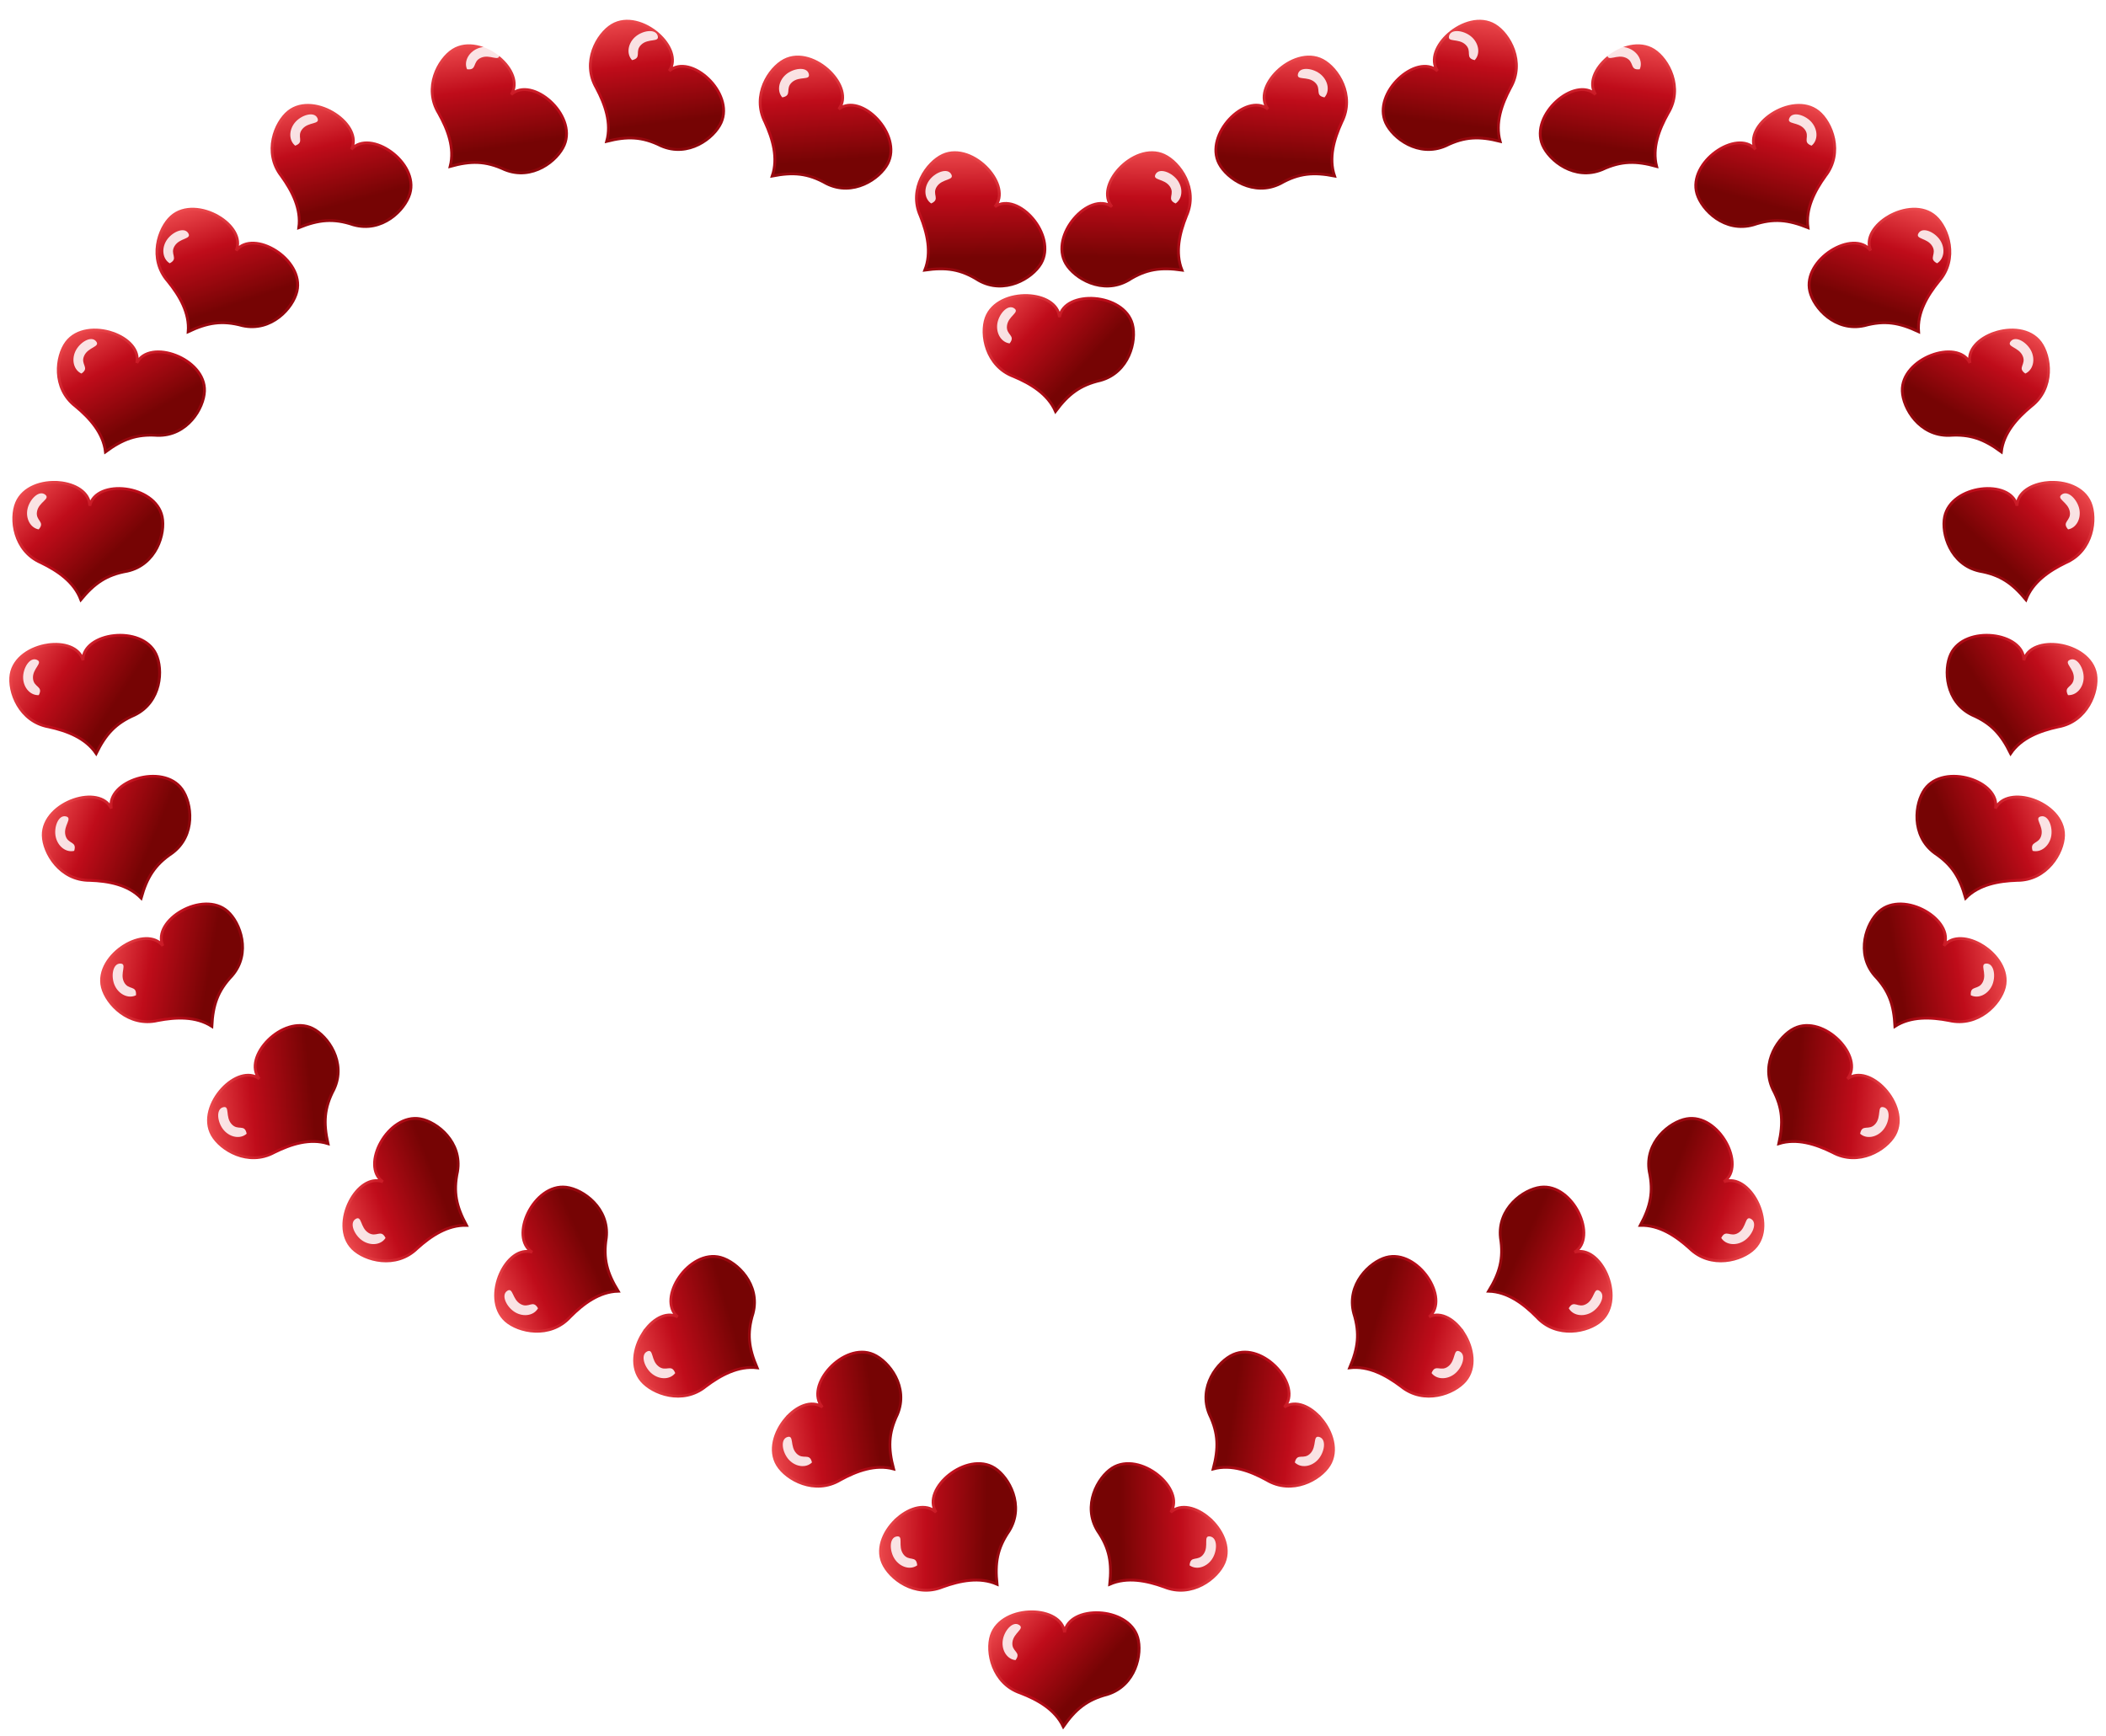 <?xml version="1.0" encoding="UTF-8" standalone="no"?>
<!-- Created with Inkscape (http://www.inkscape.org/) -->

<svg
   xmlns:dc="http://purl.org/dc/elements/1.1/"
   xmlns:cc="http://creativecommons.org/ns#"
   xmlns:rdf="http://www.w3.org/1999/02/22-rdf-syntax-ns#"
   xmlns:svg="http://www.w3.org/2000/svg"
   xmlns="http://www.w3.org/2000/svg"
   xmlns:xlink="http://www.w3.org/1999/xlink"
   xmlns:sodipodi="http://sodipodi.sourceforge.net/DTD/sodipodi-0.dtd"
   xmlns:inkscape="http://www.inkscape.org/namespaces/inkscape"
   width="583.382"
   height="480.827"
   id="svg2"
   sodipodi:version="0.32"
   inkscape:version="0.92.4 (5da689c313, 2019-01-14)"
   sodipodi:docname="frame_hearts.svg"
   inkscape:output_extension="org.inkscape.output.svg.inkscape"
   version="1.0"
   inkscape:export-filename="/Users/ceejay/Documents/Websites/Pixabella/Valentines Clipart/heart_border.svg.png"
   inkscape:export-xdpi="90"
   inkscape:export-ydpi="90">
  <defs
     id="defs4">
    <linearGradient
       id="linearGradient6888">
      <stop
         id="stop6890"
         offset="0"
         style="stop-color: rgb(147, 5, 5); stop-opacity: 1;" />
      <stop
         style="stop-color: rgb(191, 12, 26); stop-opacity: 1;"
         offset="0.332"
         id="stop6892" />
      <stop
         id="stop6894"
         offset="1"
         style="stop-color: rgb(253, 96, 96); stop-opacity: 1;" />
    </linearGradient>
    <linearGradient
       id="linearGradient6860">
      <stop
         style="stop-color: rgb(118, 4, 4); stop-opacity: 1;"
         offset="0"
         id="stop6862" />
      <stop
         id="stop6864"
         offset="0.479"
         style="stop-color: rgb(191, 12, 26); stop-opacity: 1;" />
      <stop
         style="stop-color: rgb(253, 96, 96); stop-opacity: 1;"
         offset="1"
         id="stop6866" />
    </linearGradient>
    <linearGradient
       id="linearGradient6852">
      <stop
         id="stop6854"
         offset="0"
         style="stop-color: rgb(161, 137, 48); stop-opacity: 1;" />
      <stop
         style="stop-color: rgb(177, 152, 61); stop-opacity: 1;"
         offset="0.404"
         id="stop6856" />
      <stop
         id="stop6858"
         offset="1"
         style="stop-color: rgb(255, 251, 192); stop-opacity: 1;" />
    </linearGradient>
    <linearGradient
       id="linearGradient6834">
      <stop
         style="stop-color: rgb(161, 137, 48); stop-opacity: 1;"
         offset="0"
         id="stop6836" />
      <stop
         id="stop6842"
         offset="0.533"
         style="stop-color: rgb(177, 152, 61); stop-opacity: 1;" />
      <stop
         style="stop-color: rgb(255, 251, 192); stop-opacity: 1;"
         offset="1"
         id="stop6838" />
    </linearGradient>
    <linearGradient
       id="linearGradient4469">
      <stop
         id="stop4471"
         offset="0"
         style="stop-color: rgb(247, 206, 42); stop-opacity: 1;" />
      <stop
         style="stop-color: rgb(255, 236, 159); stop-opacity: 1;"
         offset="1"
         id="stop4473" />
    </linearGradient>
    <linearGradient
       id="linearGradient4432">
      <stop
         style="stop-color: rgb(247, 206, 42); stop-opacity: 1;"
         offset="0"
         id="stop4434" />
      <stop
         id="stop4467"
         offset="0.5"
         style="stop-color: rgb(255, 236, 159); stop-opacity: 1;" />
      <stop
         style="stop-color: rgb(255, 225, 103); stop-opacity: 1;"
         offset="1"
         id="stop4436" />
    </linearGradient>
    <inkscape:perspective
       sodipodi:type="inkscape:persp3d"
       inkscape:vp_x="0 : 526.18109 : 1"
       inkscape:vp_y="0 : 1000 : 0"
       inkscape:vp_z="744.09448 : 526.18109 : 1"
       inkscape:persp3d-origin="372.04724 : 350.78739 : 1"
       id="perspective10" />
    <filter
       inkscape:collect="always"
       id="filter6901"
       x="-0.681"
       width="2.362"
       y="-0.323"
       height="1.646">
      <feGaussianBlur
         inkscape:collect="always"
         stdDeviation="3.222"
         id="feGaussianBlur6903" />
    </filter>
    <linearGradient
       inkscape:collect="always"
       xlink:href="#linearGradient6860"
       id="linearGradient3589"
       gradientUnits="userSpaceOnUse"
       gradientTransform="matrix(0.591,0,0,0.591,-188.171,-59.388)"
       x1="-229.303"
       y1="-37.294"
       x2="-335.09"
       y2="-124.528" />
    <linearGradient
       inkscape:collect="always"
       xlink:href="#linearGradient6860"
       id="linearGradient3591"
       gradientUnits="userSpaceOnUse"
       gradientTransform="matrix(0.591,0,0,0.591,-188.171,-59.388)"
       x1="-166.537"
       y1="-18.145"
       x2="-316.155"
       y2="-154.315" />
    <linearGradient
       inkscape:collect="always"
       xlink:href="#linearGradient6860"
       id="linearGradient3593"
       gradientUnits="userSpaceOnUse"
       gradientTransform="matrix(0.591,0,0,0.591,-188.171,-59.388)"
       x1="-229.303"
       y1="-37.294"
       x2="-335.09"
       y2="-124.528" />
    <linearGradient
       inkscape:collect="always"
       xlink:href="#linearGradient6860"
       id="linearGradient3595"
       gradientUnits="userSpaceOnUse"
       gradientTransform="matrix(0.591,0,0,0.591,-188.171,-59.388)"
       x1="-166.537"
       y1="-18.145"
       x2="-316.155"
       y2="-154.315" />
    <linearGradient
       inkscape:collect="always"
       xlink:href="#linearGradient6860"
       id="linearGradient3597"
       gradientUnits="userSpaceOnUse"
       gradientTransform="matrix(0.561,0.197,-0.177,0.561,-207.238,-12.183)"
       x1="-229.303"
       y1="-37.294"
       x2="-335.09"
       y2="-124.528" />
    <linearGradient
       inkscape:collect="always"
       xlink:href="#linearGradient6860"
       id="linearGradient3599"
       gradientUnits="userSpaceOnUse"
       gradientTransform="matrix(0.561,0.197,-0.177,0.561,-207.238,-12.183)"
       x1="-166.537"
       y1="-18.145"
       x2="-316.155"
       y2="-154.315" />
    <linearGradient
       inkscape:collect="always"
       xlink:href="#linearGradient6860"
       id="linearGradient3601"
       gradientUnits="userSpaceOnUse"
       gradientTransform="matrix(0.591,0.016,-0.014,0.591,-189.273,-56.681)"
       x1="-229.303"
       y1="-37.294"
       x2="-335.09"
       y2="-124.528" />
    <linearGradient
       inkscape:collect="always"
       xlink:href="#linearGradient6860"
       id="linearGradient3603"
       gradientUnits="userSpaceOnUse"
       gradientTransform="matrix(0.591,0.016,-0.014,0.591,-189.273,-56.681)"
       x1="-166.537"
       y1="-18.145"
       x2="-316.155"
       y2="-154.315" />
    <linearGradient
       inkscape:collect="always"
       xlink:href="#linearGradient6860"
       id="linearGradient3605"
       gradientUnits="userSpaceOnUse"
       gradientTransform="matrix(0.591,0.002,-0.002,0.591,-196.941,-50.971)"
       x1="-229.303"
       y1="-37.294"
       x2="-335.09"
       y2="-124.528" />
    <linearGradient
       inkscape:collect="always"
       xlink:href="#linearGradient6860"
       id="linearGradient3607"
       gradientUnits="userSpaceOnUse"
       gradientTransform="matrix(0.591,0.002,-0.002,0.591,-196.941,-50.971)"
       x1="-166.537"
       y1="-18.145"
       x2="-316.155"
       y2="-154.315" />
    <linearGradient
       inkscape:collect="always"
       xlink:href="#linearGradient6860"
       id="linearGradient3609"
       gradientUnits="userSpaceOnUse"
       gradientTransform="matrix(0.552,-0.221,0.199,0.552,-182.577,-118.045)"
       x1="-229.303"
       y1="-37.294"
       x2="-335.09"
       y2="-124.528" />
    <linearGradient
       inkscape:collect="always"
       xlink:href="#linearGradient6860"
       id="linearGradient3611"
       gradientUnits="userSpaceOnUse"
       gradientTransform="matrix(0.552,-0.221,0.199,0.552,-182.577,-118.045)"
       x1="-166.537"
       y1="-18.145"
       x2="-316.155"
       y2="-154.315" />
    <linearGradient
       inkscape:collect="always"
       xlink:href="#linearGradient6860"
       id="linearGradient3613"
       gradientUnits="userSpaceOnUse"
       gradientTransform="matrix(0.591,0,0,0.591,-188.171,-59.388)"
       x1="-229.303"
       y1="-37.294"
       x2="-335.09"
       y2="-124.528" />
    <linearGradient
       inkscape:collect="always"
       xlink:href="#linearGradient6860"
       id="linearGradient3615"
       gradientUnits="userSpaceOnUse"
       gradientTransform="matrix(0.591,0,0,0.591,-188.171,-59.388)"
       x1="-166.537"
       y1="-18.145"
       x2="-316.155"
       y2="-154.315" />
    <linearGradient
       inkscape:collect="always"
       xlink:href="#linearGradient6860"
       id="linearGradient3617"
       gradientUnits="userSpaceOnUse"
       gradientTransform="matrix(0.589,0.043,-0.039,0.589,-188.977,-57.037)"
       x1="-229.303"
       y1="-37.294"
       x2="-335.09"
       y2="-124.528" />
    <linearGradient
       inkscape:collect="always"
       xlink:href="#linearGradient6860"
       id="linearGradient3619"
       gradientUnits="userSpaceOnUse"
       gradientTransform="matrix(0.589,0.043,-0.039,0.589,-188.977,-57.037)"
       x1="-166.537"
       y1="-18.145"
       x2="-316.155"
       y2="-154.315" />
    <linearGradient
       inkscape:collect="always"
       xlink:href="#linearGradient6860"
       id="linearGradient3621"
       gradientUnits="userSpaceOnUse"
       gradientTransform="matrix(0.591,0,0,0.591,-188.171,-59.388)"
       x1="-229.303"
       y1="-37.294"
       x2="-335.09"
       y2="-124.528" />
    <linearGradient
       inkscape:collect="always"
       xlink:href="#linearGradient6860"
       id="linearGradient3623"
       gradientUnits="userSpaceOnUse"
       gradientTransform="matrix(0.591,0,0,0.591,-188.171,-59.388)"
       x1="-166.537"
       y1="-18.145"
       x2="-316.155"
       y2="-154.315" />
    <linearGradient
       inkscape:collect="always"
       xlink:href="#linearGradient6860"
       id="linearGradient3625"
       gradientUnits="userSpaceOnUse"
       gradientTransform="matrix(0.591,0,0,0.591,-188.171,-59.388)"
       x1="-229.303"
       y1="-37.294"
       x2="-335.09"
       y2="-124.528" />
    <linearGradient
       inkscape:collect="always"
       xlink:href="#linearGradient6860"
       id="linearGradient3627"
       gradientUnits="userSpaceOnUse"
       gradientTransform="matrix(0.591,0,0,0.591,-188.171,-59.388)"
       x1="-166.537"
       y1="-18.145"
       x2="-316.155"
       y2="-154.315" />
    <linearGradient
       inkscape:collect="always"
       xlink:href="#linearGradient6860"
       id="linearGradient3629"
       gradientUnits="userSpaceOnUse"
       gradientTransform="matrix(0.591,0,0,0.591,-188.171,-59.388)"
       x1="-229.303"
       y1="-37.294"
       x2="-335.09"
       y2="-124.528" />
    <linearGradient
       inkscape:collect="always"
       xlink:href="#linearGradient6860"
       id="linearGradient3631"
       gradientUnits="userSpaceOnUse"
       gradientTransform="matrix(0.591,0,0,0.591,-188.171,-59.388)"
       x1="-166.537"
       y1="-18.145"
       x2="-316.155"
       y2="-154.315" />
    <linearGradient
       inkscape:collect="always"
       xlink:href="#linearGradient6860"
       id="linearGradient3633"
       gradientUnits="userSpaceOnUse"
       gradientTransform="matrix(0.591,0,0,0.591,-188.171,-59.388)"
       x1="-229.303"
       y1="-37.294"
       x2="-335.09"
       y2="-124.528" />
    <linearGradient
       inkscape:collect="always"
       xlink:href="#linearGradient6860"
       id="linearGradient3635"
       gradientUnits="userSpaceOnUse"
       gradientTransform="matrix(0.591,0,0,0.591,-188.171,-59.388)"
       x1="-166.537"
       y1="-18.145"
       x2="-316.155"
       y2="-154.315" />
    <linearGradient
       inkscape:collect="always"
       xlink:href="#linearGradient6860"
       id="linearGradient3637"
       gradientUnits="userSpaceOnUse"
       gradientTransform="matrix(0.591,0,0,0.591,-188.171,-59.388)"
       x1="-229.303"
       y1="-37.294"
       x2="-335.09"
       y2="-124.528" />
    <linearGradient
       inkscape:collect="always"
       xlink:href="#linearGradient6860"
       id="linearGradient3639"
       gradientUnits="userSpaceOnUse"
       gradientTransform="matrix(0.591,0,0,0.591,-188.171,-59.388)"
       x1="-166.537"
       y1="-18.145"
       x2="-316.155"
       y2="-154.315" />
    <linearGradient
       inkscape:collect="always"
       xlink:href="#linearGradient6860"
       id="linearGradient3641"
       gradientUnits="userSpaceOnUse"
       gradientTransform="matrix(0.591,0,0,0.591,-188.171,-59.388)"
       x1="-229.303"
       y1="-37.294"
       x2="-335.09"
       y2="-124.528" />
    <linearGradient
       inkscape:collect="always"
       xlink:href="#linearGradient6860"
       id="linearGradient3643"
       gradientUnits="userSpaceOnUse"
       gradientTransform="matrix(0.591,0,0,0.591,-188.171,-59.388)"
       x1="-166.537"
       y1="-18.145"
       x2="-316.155"
       y2="-154.315" />
    <linearGradient
       inkscape:collect="always"
       xlink:href="#linearGradient6860"
       id="linearGradient3645"
       gradientUnits="userSpaceOnUse"
       gradientTransform="matrix(0.591,0,0,0.591,-188.171,-59.388)"
       x1="-229.303"
       y1="-37.294"
       x2="-335.09"
       y2="-124.528" />
    <linearGradient
       inkscape:collect="always"
       xlink:href="#linearGradient6860"
       id="linearGradient3647"
       gradientUnits="userSpaceOnUse"
       gradientTransform="matrix(0.591,0,0,0.591,-188.171,-59.388)"
       x1="-166.537"
       y1="-18.145"
       x2="-316.155"
       y2="-154.315" />
    <linearGradient
       inkscape:collect="always"
       xlink:href="#linearGradient6860"
       id="linearGradient3649"
       gradientUnits="userSpaceOnUse"
       gradientTransform="matrix(0.591,0,0,0.591,-188.171,-59.388)"
       x1="-229.303"
       y1="-37.294"
       x2="-335.09"
       y2="-124.528" />
    <linearGradient
       inkscape:collect="always"
       xlink:href="#linearGradient6860"
       id="linearGradient3651"
       gradientUnits="userSpaceOnUse"
       gradientTransform="matrix(0.591,0,0,0.591,-188.171,-59.388)"
       x1="-166.537"
       y1="-18.145"
       x2="-316.155"
       y2="-154.315" />
    <linearGradient
       inkscape:collect="always"
       xlink:href="#linearGradient6860"
       id="linearGradient3653"
       gradientUnits="userSpaceOnUse"
       gradientTransform="matrix(0.591,0,0,0.591,-188.171,-59.388)"
       x1="-229.303"
       y1="-37.294"
       x2="-335.09"
       y2="-124.528" />
    <linearGradient
       inkscape:collect="always"
       xlink:href="#linearGradient6860"
       id="linearGradient3655"
       gradientUnits="userSpaceOnUse"
       gradientTransform="matrix(0.591,0,0,0.591,-188.171,-59.388)"
       x1="-166.537"
       y1="-18.145"
       x2="-316.155"
       y2="-154.315" />
    <linearGradient
       inkscape:collect="always"
       xlink:href="#linearGradient6860"
       id="linearGradient3657"
       gradientUnits="userSpaceOnUse"
       gradientTransform="matrix(0.591,0,0,0.591,-188.171,-59.388)"
       x1="-229.303"
       y1="-37.294"
       x2="-335.09"
       y2="-124.528" />
    <linearGradient
       inkscape:collect="always"
       xlink:href="#linearGradient6860"
       id="linearGradient3659"
       gradientUnits="userSpaceOnUse"
       gradientTransform="matrix(0.591,0,0,0.591,-188.171,-59.388)"
       x1="-166.537"
       y1="-18.145"
       x2="-316.155"
       y2="-154.315" />
    <linearGradient
       inkscape:collect="always"
       xlink:href="#linearGradient6860"
       id="linearGradient3661"
       gradientUnits="userSpaceOnUse"
       gradientTransform="matrix(0.591,0,0,0.591,-188.171,-59.388)"
       x1="-229.303"
       y1="-37.294"
       x2="-335.09"
       y2="-124.528" />
    <linearGradient
       inkscape:collect="always"
       xlink:href="#linearGradient6860"
       id="linearGradient3663"
       gradientUnits="userSpaceOnUse"
       gradientTransform="matrix(0.591,0,0,0.591,-188.171,-59.388)"
       x1="-166.537"
       y1="-18.145"
       x2="-316.155"
       y2="-154.315" />
    <linearGradient
       inkscape:collect="always"
       xlink:href="#linearGradient6860"
       id="linearGradient3665"
       gradientUnits="userSpaceOnUse"
       gradientTransform="matrix(0.561,0.197,-0.177,0.561,-207.238,-12.183)"
       x1="-229.303"
       y1="-37.294"
       x2="-335.09"
       y2="-124.528" />
    <linearGradient
       inkscape:collect="always"
       xlink:href="#linearGradient6860"
       id="linearGradient3667"
       gradientUnits="userSpaceOnUse"
       gradientTransform="matrix(0.561,0.197,-0.177,0.561,-207.238,-12.183)"
       x1="-166.537"
       y1="-18.145"
       x2="-316.155"
       y2="-154.315" />
    <linearGradient
       inkscape:collect="always"
       xlink:href="#linearGradient6860"
       id="linearGradient3669"
       gradientUnits="userSpaceOnUse"
       gradientTransform="matrix(0.591,0.016,-0.014,0.591,-189.273,-56.681)"
       x1="-229.303"
       y1="-37.294"
       x2="-335.09"
       y2="-124.528" />
    <linearGradient
       inkscape:collect="always"
       xlink:href="#linearGradient6860"
       id="linearGradient3671"
       gradientUnits="userSpaceOnUse"
       gradientTransform="matrix(0.591,0.016,-0.014,0.591,-189.273,-56.681)"
       x1="-166.537"
       y1="-18.145"
       x2="-316.155"
       y2="-154.315" />
    <linearGradient
       inkscape:collect="always"
       xlink:href="#linearGradient6860"
       id="linearGradient3673"
       gradientUnits="userSpaceOnUse"
       gradientTransform="matrix(0.591,0.002,-0.002,0.591,-196.941,-50.971)"
       x1="-229.303"
       y1="-37.294"
       x2="-335.09"
       y2="-124.528" />
    <linearGradient
       inkscape:collect="always"
       xlink:href="#linearGradient6860"
       id="linearGradient3675"
       gradientUnits="userSpaceOnUse"
       gradientTransform="matrix(0.591,0.002,-0.002,0.591,-196.941,-50.971)"
       x1="-166.537"
       y1="-18.145"
       x2="-316.155"
       y2="-154.315" />
    <linearGradient
       inkscape:collect="always"
       xlink:href="#linearGradient6860"
       id="linearGradient3677"
       gradientUnits="userSpaceOnUse"
       gradientTransform="matrix(0.552,-0.221,0.199,0.552,-182.577,-118.045)"
       x1="-229.303"
       y1="-37.294"
       x2="-335.09"
       y2="-124.528" />
    <linearGradient
       inkscape:collect="always"
       xlink:href="#linearGradient6860"
       id="linearGradient3679"
       gradientUnits="userSpaceOnUse"
       gradientTransform="matrix(0.552,-0.221,0.199,0.552,-182.577,-118.045)"
       x1="-166.537"
       y1="-18.145"
       x2="-316.155"
       y2="-154.315" />
    <linearGradient
       inkscape:collect="always"
       xlink:href="#linearGradient6860"
       id="linearGradient3681"
       gradientUnits="userSpaceOnUse"
       gradientTransform="matrix(0.591,0,0,0.591,-188.171,-59.388)"
       x1="-229.303"
       y1="-37.294"
       x2="-335.09"
       y2="-124.528" />
    <linearGradient
       inkscape:collect="always"
       xlink:href="#linearGradient6860"
       id="linearGradient3683"
       gradientUnits="userSpaceOnUse"
       gradientTransform="matrix(0.591,0,0,0.591,-188.171,-59.388)"
       x1="-166.537"
       y1="-18.145"
       x2="-316.155"
       y2="-154.315" />
    <linearGradient
       inkscape:collect="always"
       xlink:href="#linearGradient6860"
       id="linearGradient3685"
       gradientUnits="userSpaceOnUse"
       gradientTransform="matrix(0.589,0.043,-0.039,0.589,-188.977,-57.037)"
       x1="-229.303"
       y1="-37.294"
       x2="-335.09"
       y2="-124.528" />
    <linearGradient
       inkscape:collect="always"
       xlink:href="#linearGradient6860"
       id="linearGradient3687"
       gradientUnits="userSpaceOnUse"
       gradientTransform="matrix(0.589,0.043,-0.039,0.589,-188.977,-57.037)"
       x1="-166.537"
       y1="-18.145"
       x2="-316.155"
       y2="-154.315" />
    <linearGradient
       inkscape:collect="always"
       xlink:href="#linearGradient6860"
       id="linearGradient3689"
       gradientUnits="userSpaceOnUse"
       gradientTransform="matrix(0.591,0,0,0.591,-188.171,-59.388)"
       x1="-229.303"
       y1="-37.294"
       x2="-335.09"
       y2="-124.528" />
    <linearGradient
       inkscape:collect="always"
       xlink:href="#linearGradient6860"
       id="linearGradient3691"
       gradientUnits="userSpaceOnUse"
       gradientTransform="matrix(0.591,0,0,0.591,-188.171,-59.388)"
       x1="-166.537"
       y1="-18.145"
       x2="-316.155"
       y2="-154.315" />
    <linearGradient
       inkscape:collect="always"
       xlink:href="#linearGradient6860"
       id="linearGradient3693"
       gradientUnits="userSpaceOnUse"
       gradientTransform="matrix(0.591,0,0,0.591,-188.171,-59.388)"
       x1="-229.303"
       y1="-37.294"
       x2="-335.09"
       y2="-124.528" />
    <linearGradient
       inkscape:collect="always"
       xlink:href="#linearGradient6860"
       id="linearGradient3695"
       gradientUnits="userSpaceOnUse"
       gradientTransform="matrix(0.591,0,0,0.591,-188.171,-59.388)"
       x1="-166.537"
       y1="-18.145"
       x2="-316.155"
       y2="-154.315" />
    <linearGradient
       inkscape:collect="always"
       xlink:href="#linearGradient6860"
       id="linearGradient3697"
       gradientUnits="userSpaceOnUse"
       gradientTransform="matrix(0.591,0,0,0.591,-188.171,-59.388)"
       x1="-229.303"
       y1="-37.294"
       x2="-335.09"
       y2="-124.528" />
    <linearGradient
       inkscape:collect="always"
       xlink:href="#linearGradient6860"
       id="linearGradient3699"
       gradientUnits="userSpaceOnUse"
       gradientTransform="matrix(0.591,0,0,0.591,-188.171,-59.388)"
       x1="-166.537"
       y1="-18.145"
       x2="-316.155"
       y2="-154.315" />
    <linearGradient
       inkscape:collect="always"
       xlink:href="#linearGradient6860"
       id="linearGradient3701"
       gradientUnits="userSpaceOnUse"
       gradientTransform="matrix(0.591,0,0,0.591,-188.171,-59.388)"
       x1="-229.303"
       y1="-37.294"
       x2="-335.09"
       y2="-124.528" />
    <linearGradient
       inkscape:collect="always"
       xlink:href="#linearGradient6860"
       id="linearGradient3703"
       gradientUnits="userSpaceOnUse"
       gradientTransform="matrix(0.591,0,0,0.591,-188.171,-59.388)"
       x1="-166.537"
       y1="-18.145"
       x2="-316.155"
       y2="-154.315" />
    <linearGradient
       inkscape:collect="always"
       xlink:href="#linearGradient6860"
       id="linearGradient3705"
       gradientUnits="userSpaceOnUse"
       gradientTransform="matrix(0.591,0,0,0.591,-188.171,-59.388)"
       x1="-229.303"
       y1="-37.294"
       x2="-335.09"
       y2="-124.528" />
    <linearGradient
       inkscape:collect="always"
       xlink:href="#linearGradient6860"
       id="linearGradient3707"
       gradientUnits="userSpaceOnUse"
       gradientTransform="matrix(0.591,0,0,0.591,-188.171,-59.388)"
       x1="-166.537"
       y1="-18.145"
       x2="-316.155"
       y2="-154.315" />
    <linearGradient
       inkscape:collect="always"
       xlink:href="#linearGradient6860"
       id="linearGradient3709"
       gradientUnits="userSpaceOnUse"
       gradientTransform="matrix(0.591,0,0,0.591,-188.171,-59.388)"
       x1="-229.303"
       y1="-37.294"
       x2="-335.09"
       y2="-124.528" />
    <linearGradient
       inkscape:collect="always"
       xlink:href="#linearGradient6860"
       id="linearGradient3711"
       gradientUnits="userSpaceOnUse"
       gradientTransform="matrix(0.591,0,0,0.591,-188.171,-59.388)"
       x1="-166.537"
       y1="-18.145"
       x2="-316.155"
       y2="-154.315" />
    <linearGradient
       inkscape:collect="always"
       xlink:href="#linearGradient6860"
       id="linearGradient3713"
       gradientUnits="userSpaceOnUse"
       gradientTransform="matrix(0.591,0,0,0.591,-188.171,-59.388)"
       x1="-229.303"
       y1="-37.294"
       x2="-335.09"
       y2="-124.528" />
    <linearGradient
       inkscape:collect="always"
       xlink:href="#linearGradient6860"
       id="linearGradient3715"
       gradientUnits="userSpaceOnUse"
       gradientTransform="matrix(0.591,0,0,0.591,-188.171,-59.388)"
       x1="-166.537"
       y1="-18.145"
       x2="-316.155"
       y2="-154.315" />
    <linearGradient
       inkscape:collect="always"
       xlink:href="#linearGradient6860"
       id="linearGradient3717"
       gradientUnits="userSpaceOnUse"
       gradientTransform="matrix(0.591,0,0,0.591,-188.171,-59.388)"
       x1="-229.303"
       y1="-37.294"
       x2="-335.09"
       y2="-124.528" />
    <linearGradient
       inkscape:collect="always"
       xlink:href="#linearGradient6860"
       id="linearGradient3719"
       gradientUnits="userSpaceOnUse"
       gradientTransform="matrix(0.591,0,0,0.591,-188.171,-59.388)"
       x1="-166.537"
       y1="-18.145"
       x2="-316.155"
       y2="-154.315" />
    <linearGradient
       inkscape:collect="always"
       xlink:href="#linearGradient6860"
       id="linearGradient3721"
       gradientUnits="userSpaceOnUse"
       gradientTransform="matrix(0.591,0,0,0.591,-188.171,-59.388)"
       x1="-229.303"
       y1="-37.294"
       x2="-335.09"
       y2="-124.528" />
    <linearGradient
       inkscape:collect="always"
       xlink:href="#linearGradient6860"
       id="linearGradient3723"
       gradientUnits="userSpaceOnUse"
       gradientTransform="matrix(0.591,0,0,0.591,-188.171,-59.388)"
       x1="-166.537"
       y1="-18.145"
       x2="-316.155"
       y2="-154.315" />
    <linearGradient
       inkscape:collect="always"
       xlink:href="#linearGradient6860"
       id="linearGradient3725"
       gradientUnits="userSpaceOnUse"
       gradientTransform="matrix(0.591,0,0,0.591,-188.171,-59.388)"
       x1="-229.303"
       y1="-37.294"
       x2="-335.09"
       y2="-124.528" />
    <linearGradient
       inkscape:collect="always"
       xlink:href="#linearGradient6860"
       id="linearGradient3727"
       gradientUnits="userSpaceOnUse"
       gradientTransform="matrix(0.591,0,0,0.591,-188.171,-59.388)"
       x1="-166.537"
       y1="-18.145"
       x2="-316.155"
       y2="-154.315" />
    <linearGradient
       inkscape:collect="always"
       xlink:href="#linearGradient6860"
       id="linearGradient3729"
       gradientUnits="userSpaceOnUse"
       gradientTransform="matrix(0.591,0,0,0.591,-188.171,-59.388)"
       x1="-229.303"
       y1="-37.294"
       x2="-335.09"
       y2="-124.528" />
    <linearGradient
       inkscape:collect="always"
       xlink:href="#linearGradient6860"
       id="linearGradient3731"
       gradientUnits="userSpaceOnUse"
       gradientTransform="matrix(0.591,0,0,0.591,-188.171,-59.388)"
       x1="-166.537"
       y1="-18.145"
       x2="-316.155"
       y2="-154.315" />
  </defs>
  <sodipodi:namedview
     id="base"
     pagecolor="#ffffff"
     bordercolor="#666666"
     borderopacity="1.0"
     gridtolerance="10000"
     guidetolerance="10"
     objecttolerance="10"
     inkscape:pageopacity="0.0"
     inkscape:pageshadow="2"
     inkscape:zoom="0.66468037"
     inkscape:cx="-68.112356"
     inkscape:cy="363.41892"
     inkscape:document-units="px"
     inkscape:current-layer="layer1"
     showgrid="false"
     showguides="true"
     inkscape:guide-bbox="true"
     inkscape:window-width="1220"
     inkscape:window-height="726"
     inkscape:window-x="588"
     inkscape:window-y="119"
     fit-margin-top="2"
     fit-margin-right="2"
     fit-margin-bottom="2"
     fit-margin-left="2"
     inkscape:window-maximized="0" />
  <g
     inkscape:label="Layer 1"
     inkscape:groupmode="layer"
     id="layer1"
     transform="translate(-141.788,-320.461)">
    <g
       id="g3477"
       transform="matrix(1.182,0,0,1.182,-6.698,-59.83)">
      <g
         transform="matrix(0.373,0.016,-0.015,0.354,498.387,442.091)"
         id="g6933">
        <path
           sodipodi:nodetypes="cscccscc"
           id="path6935"
           d="m -358.951,-128.099 c -10.693,0.092 -22.15,5.352 -25.311,16.011 -3.218,10.852 1.027,31.793 18.788,37.905 11.074,4.311 21.973,10.674 27.182,21.84 7.474,-11.591 14.537,-17.991 27.386,-21.706 17.762,-6.112 21.739,-27.187 18.52,-38.039 -6.146,-20.723 -43.638,-21.039 -45.941,-2.649 -1.119,-8.931 -10.529,-13.449 -20.625,-13.362 z"
           style="fill:url(#linearGradient3589);fill-opacity:1;stroke:url(#linearGradient3591);stroke-width:1.81;stroke-miterlimit:4;stroke-dasharray:none"
           inkscape:connector-curvature="0" />
        <path
           style="opacity:0.927;fill:#ffffff;fill-opacity:1;stroke:none;filter:url(#filter6901)"
           d="m -368.88,-95.954 c -5.099,-0.425 -8.802,-5.993 -8.266,-12.429 0.537,-6.435 5.948,-13.717 10.211,-10.887 3.816,2.533 -3.534,5.186 -4.07,11.621 -0.537,6.435 5.96,6.035 2.125,11.695 z"
           id="path6937"
           sodipodi:nodetypes="csssc"
           inkscape:connector-curvature="0" />
      </g>
      <g
         id="g7045"
         transform="matrix(0.373,0.005,-0.005,0.354,500.733,746.648)">
        <path
           style="fill:url(#linearGradient3593);fill-opacity:1;stroke:url(#linearGradient3595);stroke-width:1.81;stroke-miterlimit:4;stroke-dasharray:none"
           d="m -358.951,-128.099 c -10.693,0.092 -22.15,5.352 -25.311,16.011 -3.218,10.852 1.027,31.793 18.788,37.905 11.074,4.311 21.973,10.674 27.182,21.84 7.474,-11.591 14.537,-17.991 27.386,-21.706 17.762,-6.112 21.739,-27.187 18.52,-38.039 -6.146,-20.723 -43.638,-21.039 -45.941,-2.649 -1.119,-8.931 -10.529,-13.449 -20.625,-13.362 z"
           id="path7047"
           sodipodi:nodetypes="cscccscc"
           inkscape:connector-curvature="0" />
        <path
           sodipodi:nodetypes="csssc"
           id="path7049"
           d="m -368.88,-95.954 c -5.099,-0.425 -8.802,-5.993 -8.266,-12.429 0.537,-6.435 5.948,-13.717 10.211,-10.887 3.816,2.533 -3.534,5.186 -4.07,11.621 -0.537,6.435 5.96,6.035 2.125,11.695 z"
           style="opacity:0.927;fill:#ffffff;fill-opacity:1;stroke:none;filter:url(#filter6901)"
           inkscape:connector-curvature="0" />
      </g>
      <g
         transform="matrix(0.867,0,0,0.867,535.877,316.336)"
         id="g7135">
        <g
           transform="matrix(0.375,0.211,-0.201,0.356,-102.431,173.224)"
           id="g6943"
           inkscape:transform-center-x="19.104998"
           inkscape:transform-center-y="3.7627962">
          <path
             sodipodi:nodetypes="cscccscc"
             id="path6945"
             d="m -348.634,-134.236 c -10.172,-3.473 -22.62,-2.298 -28.819,6.762 -6.31,9.224 -8.569,30.504 6.447,42.217 9.212,7.778 17.642,17.443 19.232,29.771 10.57,-8.508 19.192,-12.228 32.497,-11.474 18.685,0.116 28.784,-18.554 28.988,-29.921 0.39,-21.707 -35.085,-34.491 -42.79,-17.811 1.619,-8.845 -5.952,-16.266 -15.556,-19.544 z"
             style="fill:url(#linearGradient3597);fill-opacity:1;stroke:url(#linearGradient3599);stroke-width:1.81;stroke-miterlimit:4;stroke-dasharray:none"
             inkscape:connector-curvature="0" />
          <path
             style="opacity:0.927;fill:#ffffff;fill-opacity:1;stroke:none;filter:url(#filter6901)"
             d="m -368.88,-95.954 c -5.099,-0.425 -8.802,-5.993 -8.266,-12.429 0.537,-6.435 5.948,-13.717 10.211,-10.887 3.816,2.533 -3.534,5.186 -4.07,11.621 -0.537,6.435 5.96,6.035 2.125,11.695 z"
             id="path6947"
             sodipodi:nodetypes="csssc"
             inkscape:connector-curvature="0" />
        </g>
        <g
           id="g6953"
           transform="matrix(0.312,0.296,-0.281,0.297,-173.594,170.243)">
          <path
             style="fill:url(#linearGradient3601);fill-opacity:1;stroke:url(#linearGradient3603);stroke-width:1.81;stroke-miterlimit:4;stroke-dasharray:none"
             d="m -358.334,-129.955 c -10.692,-0.195 -22.272,4.755 -25.69,15.326 -3.48,10.762 0.257,31.81 17.865,38.397 10.966,4.607 21.707,11.261 26.645,22.563 7.752,-11.387 14.968,-17.595 27.902,-20.964 17.904,-5.633 22.39,-26.595 19.435,-37.529 -5.642,-20.882 -43.115,-22.204 -45.862,-3.882 -0.902,-8.958 -10.2,-13.728 -20.295,-13.912 z"
             id="path6955"
             sodipodi:nodetypes="cscccscc"
             inkscape:connector-curvature="0" />
          <path
             sodipodi:nodetypes="csssc"
             id="path6957"
             d="m -368.88,-95.954 c -5.099,-0.425 -8.802,-5.993 -8.266,-12.429 0.537,-6.435 5.948,-13.717 10.211,-10.887 3.816,2.533 -3.534,5.186 -4.07,11.621 -0.537,6.435 5.96,6.035 2.125,11.695 z"
             style="opacity:0.927;fill:#ffffff;fill-opacity:1;stroke:none;filter:url(#filter6901)"
             inkscape:connector-curvature="0" />
        </g>
        <g
           transform="matrix(0.322,0.285,-0.27,0.306,-209.455,156.979)"
           id="g6965">
          <path
             sodipodi:nodetypes="cscccscc"
             id="path6967"
             d="m -367.469,-120.371 c -10.693,0.049 -22.169,5.262 -25.369,15.909 -3.258,10.839 0.911,31.797 18.65,37.981 11.059,4.356 21.934,10.763 27.103,21.949 7.516,-11.561 14.602,-17.932 27.465,-21.595 17.784,-6.04 21.837,-27.099 18.659,-37.964 -6.07,-20.748 -43.561,-21.215 -45.931,-2.834 -1.086,-8.935 -10.48,-13.492 -20.576,-13.445 z"
             style="fill:url(#linearGradient3605);fill-opacity:1;stroke:url(#linearGradient3607);stroke-width:1.81;stroke-miterlimit:4;stroke-dasharray:none"
             inkscape:connector-curvature="0" />
          <path
             style="opacity:0.927;fill:#ffffff;fill-opacity:1;stroke:none;filter:url(#filter6901)"
             d="m -368.88,-95.954 c -5.099,-0.425 -8.802,-5.993 -8.266,-12.429 0.537,-6.435 5.948,-13.717 10.211,-10.887 3.816,2.533 -3.534,5.186 -4.07,11.621 -0.537,6.435 5.96,6.035 2.125,11.695 z"
             id="path6969"
             sodipodi:nodetypes="csssc"
             inkscape:connector-curvature="0" />
        </g>
        <g
           id="g6975"
           transform="matrix(0.207,0.377,-0.358,0.197,-304.931,182.92)">
          <path
             style="fill:url(#linearGradient3609);fill-opacity:1;stroke:url(#linearGradient3611);stroke-width:1.81;stroke-miterlimit:4;stroke-dasharray:none"
             d="m -365.393,-118.299 c -9.963,4.091 -18.895,13.298 -18.25,24.445 0.656,11.348 11.694,29.33 30.358,28.39 11.806,-0.118 24.14,1.747 32.779,10.231 3.072,-13.633 7.512,-22.26 18.267,-30.544 14.537,-12.365 11.138,-33.552 4.466,-42.489 -12.741,-17.067 -47.889,-3.319 -43.833,14.731 -4.061,-7.928 -14.382,-8.626 -23.788,-4.764 z"
             id="path6977"
             sodipodi:nodetypes="cscccscc"
             inkscape:connector-curvature="0" />
          <path
             sodipodi:nodetypes="csssc"
             id="path6979"
             d="m -368.88,-95.954 c -5.099,-0.425 -8.802,-5.993 -8.266,-12.429 0.537,-6.435 5.948,-13.717 10.211,-10.887 3.816,2.533 -3.534,5.186 -4.07,11.621 -0.537,6.435 5.96,6.035 2.125,11.695 z"
             style="opacity:0.927;fill:#ffffff;fill-opacity:1;stroke:none;filter:url(#filter6901)"
             inkscape:connector-curvature="0" />
        </g>
        <g
           transform="matrix(0.357,0.241,-0.228,0.339,-283.576,167.037)"
           id="g6985">
          <path
             sodipodi:nodetypes="cscccscc"
             id="path6987"
             d="m -358.951,-128.099 c -10.693,0.092 -22.15,5.352 -25.311,16.011 -3.218,10.852 1.027,31.793 18.788,37.905 11.074,4.311 21.973,10.674 27.182,21.84 7.474,-11.591 14.537,-17.991 27.386,-21.706 17.762,-6.112 21.739,-27.187 18.52,-38.039 -6.146,-20.723 -43.638,-21.039 -45.941,-2.649 -1.119,-8.931 -10.529,-13.449 -20.625,-13.362 z"
             style="fill:url(#linearGradient3613);fill-opacity:1;stroke:url(#linearGradient3615);stroke-width:1.81;stroke-miterlimit:4;stroke-dasharray:none"
             inkscape:connector-curvature="0" />
          <path
             style="opacity:0.927;fill:#ffffff;fill-opacity:1;stroke:none;filter:url(#filter6901)"
             d="m -368.88,-95.954 c -5.099,-0.425 -8.802,-5.993 -8.266,-12.429 0.537,-6.435 5.948,-13.717 10.211,-10.887 3.816,2.533 -3.534,5.186 -4.07,11.621 -0.537,6.435 5.96,6.035 2.125,11.695 z"
             id="path6989"
             sodipodi:nodetypes="csssc"
             inkscape:connector-curvature="0" />
        </g>
        <g
           id="g6995"
           transform="matrix(0.384,0.193,-0.183,0.365,-303.223,183.623)">
          <path
             style="fill:url(#linearGradient3617);fill-opacity:1;stroke:url(#linearGradient3619);stroke-width:1.81;stroke-miterlimit:4;stroke-dasharray:none"
             d="m -354.809,-138.085 c -10.673,-0.691 -22.449,3.717 -26.306,14.119 -3.927,10.59 -1.074,31.791 16.241,39.189 10.763,5.112 21.215,12.257 25.675,23.777 8.221,-11.016 15.689,-16.883 28.752,-19.648 18.122,-4.797 23.48,-25.53 20.986,-36.591 -4.763,-21.123 -42.144,-24.183 -45.655,-6.006 -0.527,-8.991 -9.616,-14.188 -19.693,-14.84 z"
             id="path6997"
             sodipodi:nodetypes="cscccscc"
             inkscape:connector-curvature="0" />
          <path
             sodipodi:nodetypes="csssc"
             id="path6999"
             d="m -368.88,-95.954 c -5.099,-0.425 -8.802,-5.993 -8.266,-12.429 0.537,-6.435 5.948,-13.717 10.211,-10.887 3.816,2.533 -3.534,5.186 -4.07,11.621 -0.537,6.435 5.96,6.035 2.125,11.695 z"
             style="opacity:0.927;fill:#ffffff;fill-opacity:1;stroke:none;filter:url(#filter6901)"
             inkscape:connector-curvature="0" />
        </g>
        <g
           transform="matrix(0.406,0.143,-0.136,0.385,-314.451,196.904)"
           id="g7005"
           inkscape:transform-center-x="4.713238"
           inkscape:transform-center-y="-4.5965252">
          <path
             sodipodi:nodetypes="cscccscc"
             id="path7007"
             d="m -358.951,-128.099 c -10.693,0.092 -22.15,5.352 -25.311,16.011 -3.218,10.852 1.027,31.793 18.788,37.905 11.074,4.311 21.973,10.674 27.182,21.84 7.474,-11.591 14.537,-17.991 27.386,-21.706 17.762,-6.112 21.739,-27.187 18.52,-38.039 -6.146,-20.723 -43.638,-21.039 -45.941,-2.649 -1.119,-8.931 -10.529,-13.449 -20.625,-13.362 z"
             style="fill:url(#linearGradient3621);fill-opacity:1;stroke:url(#linearGradient3623);stroke-width:1.81;stroke-miterlimit:4;stroke-dasharray:none"
             inkscape:connector-curvature="0" />
          <path
             style="opacity:0.927;fill:#ffffff;fill-opacity:1;stroke:none;filter:url(#filter6901)"
             d="m -368.88,-95.954 c -5.099,-0.425 -8.802,-5.993 -8.266,-12.429 0.537,-6.435 5.948,-13.717 10.211,-10.887 3.816,2.533 -3.534,5.186 -4.07,11.621 -0.537,6.435 5.96,6.035 2.125,11.695 z"
             id="path7009"
             sodipodi:nodetypes="csssc"
             inkscape:connector-curvature="0" />
        </g>
        <g
           id="g7015"
           transform="matrix(0.428,0.041,-0.039,0.407,-308.593,203.521)">
          <path
             style="fill:url(#linearGradient3625);fill-opacity:1;stroke:url(#linearGradient3627);stroke-width:1.81;stroke-miterlimit:4;stroke-dasharray:none"
             d="m -358.951,-128.099 c -10.693,0.092 -22.15,5.352 -25.311,16.011 -3.218,10.852 1.027,31.793 18.788,37.905 11.074,4.311 21.973,10.674 27.182,21.84 7.474,-11.591 14.537,-17.991 27.386,-21.706 17.762,-6.112 21.739,-27.187 18.52,-38.039 -6.146,-20.723 -43.638,-21.039 -45.941,-2.649 -1.119,-8.931 -10.529,-13.449 -20.625,-13.362 z"
             id="path7017"
             sodipodi:nodetypes="cscccscc"
             inkscape:connector-curvature="0" />
          <path
             sodipodi:nodetypes="csssc"
             id="path7019"
             d="m -368.88,-95.954 c -5.099,-0.425 -8.802,-5.993 -8.266,-12.429 0.537,-6.435 5.948,-13.717 10.211,-10.887 3.816,2.533 -3.534,5.186 -4.07,11.621 -0.537,6.435 5.96,6.035 2.125,11.695 z"
             style="opacity:0.927;fill:#ffffff;fill-opacity:1;stroke:none;filter:url(#filter6901)"
             inkscape:connector-curvature="0" />
        </g>
        <g
           transform="matrix(0.426,-0.06,0.057,0.404,-300.094,210.776)"
           id="g7025">
          <path
             sodipodi:nodetypes="cscccscc"
             id="path7027"
             d="m -358.951,-128.099 c -10.693,0.092 -22.15,5.352 -25.311,16.011 -3.218,10.852 1.027,31.793 18.788,37.905 11.074,4.311 21.973,10.674 27.182,21.84 7.474,-11.591 14.537,-17.991 27.386,-21.706 17.762,-6.112 21.739,-27.187 18.52,-38.039 -6.146,-20.723 -43.638,-21.039 -45.941,-2.649 -1.119,-8.931 -10.529,-13.449 -20.625,-13.362 z"
             style="fill:url(#linearGradient3629);fill-opacity:1;stroke:url(#linearGradient3631);stroke-width:1.81;stroke-miterlimit:4;stroke-dasharray:none"
             inkscape:connector-curvature="0" />
          <path
             style="opacity:0.927;fill:#ffffff;fill-opacity:1;stroke:none;filter:url(#filter6901)"
             d="m -368.88,-95.954 c -5.099,-0.425 -8.802,-5.993 -8.266,-12.429 0.537,-6.435 5.948,-13.717 10.211,-10.887 3.816,2.533 -3.534,5.186 -4.07,11.621 -0.537,6.435 5.96,6.035 2.125,11.695 z"
             id="path7029"
             sodipodi:nodetypes="csssc"
             inkscape:connector-curvature="0" />
        </g>
        <g
           id="g7035"
           transform="matrix(0.408,-0.136,0.129,0.388,-290.255,223.306)"
           inkscape:transform-center-y="4.3239284"
           inkscape:transform-center-x="-0.27537489">
          <path
             style="fill:url(#linearGradient3633);fill-opacity:1;stroke:url(#linearGradient3635);stroke-width:1.81;stroke-miterlimit:4;stroke-dasharray:none"
             d="m -358.951,-128.099 c -10.693,0.092 -22.15,5.352 -25.311,16.011 -3.218,10.852 1.027,31.793 18.788,37.905 11.074,4.311 21.973,10.674 27.182,21.84 7.474,-11.591 14.537,-17.991 27.386,-21.706 17.762,-6.112 21.739,-27.187 18.52,-38.039 -6.146,-20.723 -43.638,-21.039 -45.941,-2.649 -1.119,-8.931 -10.529,-13.449 -20.625,-13.362 z"
             id="path7037"
             sodipodi:nodetypes="cscccscc"
             inkscape:connector-curvature="0" />
          <path
             sodipodi:nodetypes="csssc"
             id="path7039"
             d="m -368.88,-95.954 c -5.099,-0.425 -8.802,-5.993 -8.266,-12.429 0.537,-6.435 5.948,-13.717 10.211,-10.887 3.816,2.533 -3.534,5.186 -4.07,11.621 -0.537,6.435 5.96,6.035 2.125,11.695 z"
             style="opacity:0.927;fill:#ffffff;fill-opacity:1;stroke:none;filter:url(#filter6901)"
             inkscape:connector-curvature="0" />
        </g>
        <g
           transform="matrix(0.368,-0.223,0.212,0.349,-280.338,226.509)"
           id="g7065">
          <path
             sodipodi:nodetypes="cscccscc"
             id="path7067"
             d="m -358.951,-128.099 c -10.693,0.092 -22.15,5.352 -25.311,16.011 -3.218,10.852 1.027,31.793 18.788,37.905 11.074,4.311 21.973,10.674 27.182,21.84 7.474,-11.591 14.537,-17.991 27.386,-21.706 17.762,-6.112 21.739,-27.187 18.52,-38.039 -6.146,-20.723 -43.638,-21.039 -45.941,-2.649 -1.119,-8.931 -10.529,-13.449 -20.625,-13.362 z"
             style="fill:url(#linearGradient3637);fill-opacity:1;stroke:url(#linearGradient3639);stroke-width:1.81;stroke-miterlimit:4;stroke-dasharray:none"
             inkscape:connector-curvature="0" />
          <path
             style="opacity:0.927;fill:#ffffff;fill-opacity:1;stroke:none;filter:url(#filter6901)"
             d="m -368.88,-95.954 c -5.099,-0.425 -8.802,-5.993 -8.266,-12.429 0.537,-6.435 5.948,-13.717 10.211,-10.887 3.816,2.533 -3.534,5.186 -4.07,11.621 -0.537,6.435 5.96,6.035 2.125,11.695 z"
             id="path7069"
             sodipodi:nodetypes="csssc"
             inkscape:connector-curvature="0" />
        </g>
        <g
           id="g7075"
           transform="matrix(0.295,-0.313,0.297,0.281,-269.196,224.215)">
          <path
             style="fill:url(#linearGradient3641);fill-opacity:1;stroke:url(#linearGradient3643);stroke-width:1.81;stroke-miterlimit:4;stroke-dasharray:none"
             d="m -358.951,-128.099 c -10.693,0.092 -22.15,5.352 -25.311,16.011 -3.218,10.852 1.027,31.793 18.788,37.905 11.074,4.311 21.973,10.674 27.182,21.84 7.474,-11.591 14.537,-17.991 27.386,-21.706 17.762,-6.112 21.739,-27.187 18.52,-38.039 -6.146,-20.723 -43.638,-21.039 -45.941,-2.649 -1.119,-8.931 -10.529,-13.449 -20.625,-13.362 z"
             id="path7077"
             sodipodi:nodetypes="cscccscc"
             inkscape:connector-curvature="0" />
          <path
             sodipodi:nodetypes="csssc"
             id="path7079"
             d="m -368.88,-95.954 c -5.099,-0.425 -8.802,-5.993 -8.266,-12.429 0.537,-6.435 5.948,-13.717 10.211,-10.887 3.816,2.533 -3.534,5.186 -4.07,11.621 -0.537,6.435 5.96,6.035 2.125,11.695 z"
             style="opacity:0.927;fill:#ffffff;fill-opacity:1;stroke:none;filter:url(#filter6901)"
             inkscape:connector-curvature="0" />
        </g>
        <g
           transform="matrix(0.199,-0.381,0.362,0.189,-260.832,218.481)"
           id="g7085">
          <path
             sodipodi:nodetypes="cscccscc"
             id="path7087"
             d="m -358.951,-128.099 c -10.693,0.092 -22.15,5.352 -25.311,16.011 -3.218,10.852 1.027,31.793 18.788,37.905 11.074,4.311 21.973,10.674 27.182,21.84 7.474,-11.591 14.537,-17.991 27.386,-21.706 17.762,-6.112 21.739,-27.187 18.52,-38.039 -6.146,-20.723 -43.638,-21.039 -45.941,-2.649 -1.119,-8.931 -10.529,-13.449 -20.625,-13.362 z"
             style="fill:url(#linearGradient3645);fill-opacity:1;stroke:url(#linearGradient3647);stroke-width:1.81;stroke-miterlimit:4;stroke-dasharray:none"
             inkscape:connector-curvature="0" />
          <path
             style="opacity:0.927;fill:#ffffff;fill-opacity:1;stroke:none;filter:url(#filter6901)"
             d="m -368.88,-95.954 c -5.099,-0.425 -8.802,-5.993 -8.266,-12.429 0.537,-6.435 5.948,-13.717 10.211,-10.887 3.816,2.533 -3.534,5.186 -4.07,11.621 -0.537,6.435 5.96,6.035 2.125,11.695 z"
             id="path7089"
             sodipodi:nodetypes="csssc"
             inkscape:connector-curvature="0" />
        </g>
        <g
           id="g7095"
           transform="matrix(0.178,-0.392,0.372,0.169,-226.404,231.514)">
          <path
             style="fill:url(#linearGradient3649);fill-opacity:1;stroke:url(#linearGradient3651);stroke-width:1.81;stroke-miterlimit:4;stroke-dasharray:none"
             d="m -358.951,-128.099 c -10.693,0.092 -22.15,5.352 -25.311,16.011 -3.218,10.852 1.027,31.793 18.788,37.905 11.074,4.311 21.973,10.674 27.182,21.84 7.474,-11.591 14.537,-17.991 27.386,-21.706 17.762,-6.112 21.739,-27.187 18.52,-38.039 -6.146,-20.723 -43.638,-21.039 -45.941,-2.649 -1.119,-8.931 -10.529,-13.449 -20.625,-13.362 z"
             id="path7097"
             sodipodi:nodetypes="cscccscc"
             inkscape:connector-curvature="0" />
          <path
             sodipodi:nodetypes="csssc"
             id="path7099"
             d="m -368.88,-95.954 c -5.099,-0.425 -8.802,-5.993 -8.266,-12.429 0.537,-6.435 5.948,-13.717 10.211,-10.887 3.816,2.533 -3.534,5.186 -4.07,11.621 -0.537,6.435 5.96,6.035 2.125,11.695 z"
             style="opacity:0.927;fill:#ffffff;fill-opacity:1;stroke:none;filter:url(#filter6901)"
             inkscape:connector-curvature="0" />
        </g>
        <g
           transform="matrix(0.233,-0.362,0.344,0.221,-171.713,265.091)"
           id="g7105">
          <path
             sodipodi:nodetypes="cscccscc"
             id="path7107"
             d="m -358.951,-128.099 c -10.693,0.092 -22.15,5.352 -25.311,16.011 -3.218,10.852 1.027,31.793 18.788,37.905 11.074,4.311 21.973,10.674 27.182,21.84 7.474,-11.591 14.537,-17.991 27.386,-21.706 17.762,-6.112 21.739,-27.187 18.52,-38.039 -6.146,-20.723 -43.638,-21.039 -45.941,-2.649 -1.119,-8.931 -10.529,-13.449 -20.625,-13.362 z"
             style="fill:url(#linearGradient3653);fill-opacity:1;stroke:url(#linearGradient3655);stroke-width:1.81;stroke-miterlimit:4;stroke-dasharray:none"
             inkscape:connector-curvature="0" />
          <path
             style="opacity:0.927;fill:#ffffff;fill-opacity:1;stroke:none;filter:url(#filter6901)"
             d="m -368.88,-95.954 c -5.099,-0.425 -8.802,-5.993 -8.266,-12.429 0.537,-6.435 5.948,-13.717 10.211,-10.887 3.816,2.533 -3.534,5.186 -4.07,11.621 -0.537,6.435 5.96,6.035 2.125,11.695 z"
             id="path7109"
             sodipodi:nodetypes="csssc"
             inkscape:connector-curvature="0" />
        </g>
        <g
           id="g7115"
           transform="matrix(0.282,-0.325,0.308,0.268,-120.129,307.41)">
          <path
             style="fill:url(#linearGradient3657);fill-opacity:1;stroke:url(#linearGradient3659);stroke-width:1.81;stroke-miterlimit:4;stroke-dasharray:none"
             d="m -358.951,-128.099 c -10.693,0.092 -22.15,5.352 -25.311,16.011 -3.218,10.852 1.027,31.793 18.788,37.905 11.074,4.311 21.973,10.674 27.182,21.84 7.474,-11.591 14.537,-17.991 27.386,-21.706 17.762,-6.112 21.739,-27.187 18.52,-38.039 -6.146,-20.723 -43.638,-21.039 -45.941,-2.649 -1.119,-8.931 -10.529,-13.449 -20.625,-13.362 z"
             id="path7117"
             sodipodi:nodetypes="cscccscc"
             inkscape:connector-curvature="0" />
          <path
             sodipodi:nodetypes="csssc"
             id="path7119"
             d="m -368.88,-95.954 c -5.099,-0.425 -8.802,-5.993 -8.266,-12.429 0.537,-6.435 5.948,-13.717 10.211,-10.887 3.816,2.533 -3.534,5.186 -4.07,11.621 -0.537,6.435 5.96,6.035 2.125,11.695 z"
             style="opacity:0.927;fill:#ffffff;fill-opacity:1;stroke:none;filter:url(#filter6901)"
             inkscape:connector-curvature="0" />
        </g>
        <g
           transform="matrix(0.329,-0.278,0.264,0.312,-78.568,356.785)"
           id="g7125">
          <path
             sodipodi:nodetypes="cscccscc"
             id="path7127"
             d="m -358.951,-128.099 c -10.693,0.092 -22.15,5.352 -25.311,16.011 -3.218,10.852 1.027,31.793 18.788,37.905 11.074,4.311 21.973,10.674 27.182,21.84 7.474,-11.591 14.537,-17.991 27.386,-21.706 17.762,-6.112 21.739,-27.187 18.52,-38.039 -6.146,-20.723 -43.638,-21.039 -45.941,-2.649 -1.119,-8.931 -10.529,-13.449 -20.625,-13.362 z"
             style="fill:url(#linearGradient3661);fill-opacity:1;stroke:url(#linearGradient3663);stroke-width:1.81;stroke-miterlimit:4;stroke-dasharray:none"
             inkscape:connector-curvature="0" />
          <path
             style="opacity:0.927;fill:#ffffff;fill-opacity:1;stroke:none;filter:url(#filter6901)"
             d="m -368.88,-95.954 c -5.099,-0.425 -8.802,-5.993 -8.266,-12.429 0.537,-6.435 5.948,-13.717 10.211,-10.887 3.816,2.533 -3.534,5.186 -4.07,11.621 -0.537,6.435 5.96,6.035 2.125,11.695 z"
             id="path7129"
             sodipodi:nodetypes="csssc"
             inkscape:connector-curvature="0" />
        </g>
      </g>
      <g
         transform="matrix(-0.867,0,0,0.867,209.107,316.336)"
         id="g7188">
        <g
           inkscape:transform-center-y="3.7627962"
           inkscape:transform-center-x="19.104998"
           id="g7190"
           transform="matrix(0.375,0.211,-0.201,0.356,-102.431,173.224)">
          <path
             style="fill:url(#linearGradient3665);fill-opacity:1;stroke:url(#linearGradient3667);stroke-width:1.81;stroke-miterlimit:4;stroke-dasharray:none"
             d="m -348.634,-134.236 c -10.172,-3.473 -22.62,-2.298 -28.819,6.762 -6.31,9.224 -8.569,30.504 6.447,42.217 9.212,7.778 17.642,17.443 19.232,29.771 10.57,-8.508 19.192,-12.228 32.497,-11.474 18.685,0.116 28.784,-18.554 28.988,-29.921 0.39,-21.707 -35.085,-34.491 -42.79,-17.811 1.619,-8.845 -5.952,-16.266 -15.556,-19.544 z"
             id="path7192"
             sodipodi:nodetypes="cscccscc"
             inkscape:connector-curvature="0" />
          <path
             sodipodi:nodetypes="csssc"
             id="path7194"
             d="m -368.88,-95.954 c -5.099,-0.425 -8.802,-5.993 -8.266,-12.429 0.537,-6.435 5.948,-13.717 10.211,-10.887 3.816,2.533 -3.534,5.186 -4.07,11.621 -0.537,6.435 5.96,6.035 2.125,11.695 z"
             style="opacity:0.927;fill:#ffffff;fill-opacity:1;stroke:none;filter:url(#filter6901)"
             inkscape:connector-curvature="0" />
        </g>
        <g
           transform="matrix(0.312,0.296,-0.281,0.297,-173.594,170.243)"
           id="g7196">
          <path
             sodipodi:nodetypes="cscccscc"
             id="path7198"
             d="m -358.334,-129.955 c -10.692,-0.195 -22.272,4.755 -25.69,15.326 -3.48,10.762 0.257,31.81 17.865,38.397 10.966,4.607 21.707,11.261 26.645,22.563 7.752,-11.387 14.968,-17.595 27.902,-20.964 17.904,-5.633 22.39,-26.595 19.435,-37.529 -5.642,-20.882 -43.115,-22.204 -45.862,-3.882 -0.902,-8.958 -10.2,-13.728 -20.295,-13.912 z"
             style="fill:url(#linearGradient3669);fill-opacity:1;stroke:url(#linearGradient3671);stroke-width:1.81;stroke-miterlimit:4;stroke-dasharray:none"
             inkscape:connector-curvature="0" />
          <path
             style="opacity:0.927;fill:#ffffff;fill-opacity:1;stroke:none;filter:url(#filter6901)"
             d="m -368.88,-95.954 c -5.099,-0.425 -8.802,-5.993 -8.266,-12.429 0.537,-6.435 5.948,-13.717 10.211,-10.887 3.816,2.533 -3.534,5.186 -4.07,11.621 -0.537,6.435 5.96,6.035 2.125,11.695 z"
             id="path7200"
             sodipodi:nodetypes="csssc"
             inkscape:connector-curvature="0" />
        </g>
        <g
           id="g7202"
           transform="matrix(0.322,0.285,-0.27,0.306,-209.455,156.979)">
          <path
             style="fill:url(#linearGradient3673);fill-opacity:1;stroke:url(#linearGradient3675);stroke-width:1.81;stroke-miterlimit:4;stroke-dasharray:none"
             d="m -367.469,-120.371 c -10.693,0.049 -22.169,5.262 -25.369,15.909 -3.258,10.839 0.911,31.797 18.65,37.981 11.059,4.356 21.934,10.763 27.103,21.949 7.516,-11.561 14.602,-17.932 27.465,-21.595 17.784,-6.04 21.837,-27.099 18.659,-37.964 -6.07,-20.748 -43.561,-21.215 -45.931,-2.834 -1.086,-8.935 -10.48,-13.492 -20.576,-13.445 z"
             id="path7204"
             sodipodi:nodetypes="cscccscc"
             inkscape:connector-curvature="0" />
          <path
             sodipodi:nodetypes="csssc"
             id="path7206"
             d="m -368.88,-95.954 c -5.099,-0.425 -8.802,-5.993 -8.266,-12.429 0.537,-6.435 5.948,-13.717 10.211,-10.887 3.816,2.533 -3.534,5.186 -4.07,11.621 -0.537,6.435 5.96,6.035 2.125,11.695 z"
             style="opacity:0.927;fill:#ffffff;fill-opacity:1;stroke:none;filter:url(#filter6901)"
             inkscape:connector-curvature="0" />
        </g>
        <g
           transform="matrix(0.207,0.377,-0.358,0.197,-304.931,182.92)"
           id="g7208">
          <path
             sodipodi:nodetypes="cscccscc"
             id="path7210"
             d="m -365.393,-118.299 c -9.963,4.091 -18.895,13.298 -18.25,24.445 0.656,11.348 11.694,29.33 30.358,28.39 11.806,-0.118 24.14,1.747 32.779,10.231 3.072,-13.633 7.512,-22.26 18.267,-30.544 14.537,-12.365 11.138,-33.552 4.466,-42.489 -12.741,-17.067 -47.889,-3.319 -43.833,14.731 -4.061,-7.928 -14.382,-8.626 -23.788,-4.764 z"
             style="fill:url(#linearGradient3677);fill-opacity:1;stroke:url(#linearGradient3679);stroke-width:1.81;stroke-miterlimit:4;stroke-dasharray:none"
             inkscape:connector-curvature="0" />
          <path
             style="opacity:0.927;fill:#ffffff;fill-opacity:1;stroke:none;filter:url(#filter6901)"
             d="m -368.88,-95.954 c -5.099,-0.425 -8.802,-5.993 -8.266,-12.429 0.537,-6.435 5.948,-13.717 10.211,-10.887 3.816,2.533 -3.534,5.186 -4.07,11.621 -0.537,6.435 5.96,6.035 2.125,11.695 z"
             id="path7212"
             sodipodi:nodetypes="csssc"
             inkscape:connector-curvature="0" />
        </g>
        <g
           id="g7214"
           transform="matrix(0.357,0.241,-0.228,0.339,-283.576,167.037)">
          <path
             style="fill:url(#linearGradient3681);fill-opacity:1;stroke:url(#linearGradient3683);stroke-width:1.81;stroke-miterlimit:4;stroke-dasharray:none"
             d="m -358.951,-128.099 c -10.693,0.092 -22.15,5.352 -25.311,16.011 -3.218,10.852 1.027,31.793 18.788,37.905 11.074,4.311 21.973,10.674 27.182,21.84 7.474,-11.591 14.537,-17.991 27.386,-21.706 17.762,-6.112 21.739,-27.187 18.52,-38.039 -6.146,-20.723 -43.638,-21.039 -45.941,-2.649 -1.119,-8.931 -10.529,-13.449 -20.625,-13.362 z"
             id="path7216"
             sodipodi:nodetypes="cscccscc"
             inkscape:connector-curvature="0" />
          <path
             sodipodi:nodetypes="csssc"
             id="path7218"
             d="m -368.88,-95.954 c -5.099,-0.425 -8.802,-5.993 -8.266,-12.429 0.537,-6.435 5.948,-13.717 10.211,-10.887 3.816,2.533 -3.534,5.186 -4.07,11.621 -0.537,6.435 5.96,6.035 2.125,11.695 z"
             style="opacity:0.927;fill:#ffffff;fill-opacity:1;stroke:none;filter:url(#filter6901)"
             inkscape:connector-curvature="0" />
        </g>
        <g
           transform="matrix(0.384,0.193,-0.183,0.365,-303.223,183.623)"
           id="g7220">
          <path
             sodipodi:nodetypes="cscccscc"
             id="path7222"
             d="m -354.809,-138.085 c -10.673,-0.691 -22.449,3.717 -26.306,14.119 -3.927,10.59 -1.074,31.791 16.241,39.189 10.763,5.112 21.215,12.257 25.675,23.777 8.221,-11.016 15.689,-16.883 28.752,-19.648 18.122,-4.797 23.48,-25.53 20.986,-36.591 -4.763,-21.123 -42.144,-24.183 -45.655,-6.006 -0.527,-8.991 -9.616,-14.188 -19.693,-14.84 z"
             style="fill:url(#linearGradient3685);fill-opacity:1;stroke:url(#linearGradient3687);stroke-width:1.81;stroke-miterlimit:4;stroke-dasharray:none"
             inkscape:connector-curvature="0" />
          <path
             style="opacity:0.927;fill:#ffffff;fill-opacity:1;stroke:none;filter:url(#filter6901)"
             d="m -368.88,-95.954 c -5.099,-0.425 -8.802,-5.993 -8.266,-12.429 0.537,-6.435 5.948,-13.717 10.211,-10.887 3.816,2.533 -3.534,5.186 -4.07,11.621 -0.537,6.435 5.96,6.035 2.125,11.695 z"
             id="path7224"
             sodipodi:nodetypes="csssc"
             inkscape:connector-curvature="0" />
        </g>
        <g
           inkscape:transform-center-y="-4.5965252"
           inkscape:transform-center-x="4.713238"
           id="g7226"
           transform="matrix(0.406,0.143,-0.136,0.385,-314.451,196.904)">
          <path
             style="fill:url(#linearGradient3689);fill-opacity:1;stroke:url(#linearGradient3691);stroke-width:1.81;stroke-miterlimit:4;stroke-dasharray:none"
             d="m -358.951,-128.099 c -10.693,0.092 -22.15,5.352 -25.311,16.011 -3.218,10.852 1.027,31.793 18.788,37.905 11.074,4.311 21.973,10.674 27.182,21.84 7.474,-11.591 14.537,-17.991 27.386,-21.706 17.762,-6.112 21.739,-27.187 18.52,-38.039 -6.146,-20.723 -43.638,-21.039 -45.941,-2.649 -1.119,-8.931 -10.529,-13.449 -20.625,-13.362 z"
             id="path7228"
             sodipodi:nodetypes="cscccscc"
             inkscape:connector-curvature="0" />
          <path
             sodipodi:nodetypes="csssc"
             id="path7230"
             d="m -368.88,-95.954 c -5.099,-0.425 -8.802,-5.993 -8.266,-12.429 0.537,-6.435 5.948,-13.717 10.211,-10.887 3.816,2.533 -3.534,5.186 -4.07,11.621 -0.537,6.435 5.96,6.035 2.125,11.695 z"
             style="opacity:0.927;fill:#ffffff;fill-opacity:1;stroke:none;filter:url(#filter6901)"
             inkscape:connector-curvature="0" />
        </g>
        <g
           transform="matrix(0.428,0.041,-0.039,0.407,-308.593,203.521)"
           id="g7232">
          <path
             sodipodi:nodetypes="cscccscc"
             id="path7234"
             d="m -358.951,-128.099 c -10.693,0.092 -22.15,5.352 -25.311,16.011 -3.218,10.852 1.027,31.793 18.788,37.905 11.074,4.311 21.973,10.674 27.182,21.84 7.474,-11.591 14.537,-17.991 27.386,-21.706 17.762,-6.112 21.739,-27.187 18.52,-38.039 -6.146,-20.723 -43.638,-21.039 -45.941,-2.649 -1.119,-8.931 -10.529,-13.449 -20.625,-13.362 z"
             style="fill:url(#linearGradient3693);fill-opacity:1;stroke:url(#linearGradient3695);stroke-width:1.81;stroke-miterlimit:4;stroke-dasharray:none"
             inkscape:connector-curvature="0" />
          <path
             style="opacity:0.927;fill:#ffffff;fill-opacity:1;stroke:none;filter:url(#filter6901)"
             d="m -368.88,-95.954 c -5.099,-0.425 -8.802,-5.993 -8.266,-12.429 0.537,-6.435 5.948,-13.717 10.211,-10.887 3.816,2.533 -3.534,5.186 -4.07,11.621 -0.537,6.435 5.96,6.035 2.125,11.695 z"
             id="path7236"
             sodipodi:nodetypes="csssc"
             inkscape:connector-curvature="0" />
        </g>
        <g
           id="g7238"
           transform="matrix(0.426,-0.06,0.057,0.404,-300.094,210.776)">
          <path
             style="fill:url(#linearGradient3697);fill-opacity:1;stroke:url(#linearGradient3699);stroke-width:1.81;stroke-miterlimit:4;stroke-dasharray:none"
             d="m -358.951,-128.099 c -10.693,0.092 -22.15,5.352 -25.311,16.011 -3.218,10.852 1.027,31.793 18.788,37.905 11.074,4.311 21.973,10.674 27.182,21.84 7.474,-11.591 14.537,-17.991 27.386,-21.706 17.762,-6.112 21.739,-27.187 18.52,-38.039 -6.146,-20.723 -43.638,-21.039 -45.941,-2.649 -1.119,-8.931 -10.529,-13.449 -20.625,-13.362 z"
             id="path7240"
             sodipodi:nodetypes="cscccscc"
             inkscape:connector-curvature="0" />
          <path
             sodipodi:nodetypes="csssc"
             id="path7242"
             d="m -368.88,-95.954 c -5.099,-0.425 -8.802,-5.993 -8.266,-12.429 0.537,-6.435 5.948,-13.717 10.211,-10.887 3.816,2.533 -3.534,5.186 -4.07,11.621 -0.537,6.435 5.96,6.035 2.125,11.695 z"
             style="opacity:0.927;fill:#ffffff;fill-opacity:1;stroke:none;filter:url(#filter6901)"
             inkscape:connector-curvature="0" />
        </g>
        <g
           inkscape:transform-center-x="-0.27537489"
           inkscape:transform-center-y="4.3239284"
           transform="matrix(0.408,-0.136,0.129,0.388,-290.255,223.306)"
           id="g7244">
          <path
             sodipodi:nodetypes="cscccscc"
             id="path7246"
             d="m -358.951,-128.099 c -10.693,0.092 -22.15,5.352 -25.311,16.011 -3.218,10.852 1.027,31.793 18.788,37.905 11.074,4.311 21.973,10.674 27.182,21.84 7.474,-11.591 14.537,-17.991 27.386,-21.706 17.762,-6.112 21.739,-27.187 18.52,-38.039 -6.146,-20.723 -43.638,-21.039 -45.941,-2.649 -1.119,-8.931 -10.529,-13.449 -20.625,-13.362 z"
             style="fill:url(#linearGradient3701);fill-opacity:1;stroke:url(#linearGradient3703);stroke-width:1.81;stroke-miterlimit:4;stroke-dasharray:none"
             inkscape:connector-curvature="0" />
          <path
             style="opacity:0.927;fill:#ffffff;fill-opacity:1;stroke:none;filter:url(#filter6901)"
             d="m -368.88,-95.954 c -5.099,-0.425 -8.802,-5.993 -8.266,-12.429 0.537,-6.435 5.948,-13.717 10.211,-10.887 3.816,2.533 -3.534,5.186 -4.07,11.621 -0.537,6.435 5.96,6.035 2.125,11.695 z"
             id="path7248"
             sodipodi:nodetypes="csssc"
             inkscape:connector-curvature="0" />
        </g>
        <g
           id="g7250"
           transform="matrix(0.368,-0.223,0.212,0.349,-280.338,226.509)">
          <path
             style="fill:url(#linearGradient3705);fill-opacity:1;stroke:url(#linearGradient3707);stroke-width:1.81;stroke-miterlimit:4;stroke-dasharray:none"
             d="m -358.951,-128.099 c -10.693,0.092 -22.15,5.352 -25.311,16.011 -3.218,10.852 1.027,31.793 18.788,37.905 11.074,4.311 21.973,10.674 27.182,21.84 7.474,-11.591 14.537,-17.991 27.386,-21.706 17.762,-6.112 21.739,-27.187 18.52,-38.039 -6.146,-20.723 -43.638,-21.039 -45.941,-2.649 -1.119,-8.931 -10.529,-13.449 -20.625,-13.362 z"
             id="path7252"
             sodipodi:nodetypes="cscccscc"
             inkscape:connector-curvature="0" />
          <path
             sodipodi:nodetypes="csssc"
             id="path7254"
             d="m -368.88,-95.954 c -5.099,-0.425 -8.802,-5.993 -8.266,-12.429 0.537,-6.435 5.948,-13.717 10.211,-10.887 3.816,2.533 -3.534,5.186 -4.07,11.621 -0.537,6.435 5.96,6.035 2.125,11.695 z"
             style="opacity:0.927;fill:#ffffff;fill-opacity:1;stroke:none;filter:url(#filter6901)"
             inkscape:connector-curvature="0" />
        </g>
        <g
           transform="matrix(0.295,-0.313,0.297,0.281,-269.196,224.215)"
           id="g7256">
          <path
             sodipodi:nodetypes="cscccscc"
             id="path7258"
             d="m -358.951,-128.099 c -10.693,0.092 -22.15,5.352 -25.311,16.011 -3.218,10.852 1.027,31.793 18.788,37.905 11.074,4.311 21.973,10.674 27.182,21.84 7.474,-11.591 14.537,-17.991 27.386,-21.706 17.762,-6.112 21.739,-27.187 18.52,-38.039 -6.146,-20.723 -43.638,-21.039 -45.941,-2.649 -1.119,-8.931 -10.529,-13.449 -20.625,-13.362 z"
             style="fill:url(#linearGradient3709);fill-opacity:1;stroke:url(#linearGradient3711);stroke-width:1.81;stroke-miterlimit:4;stroke-dasharray:none"
             inkscape:connector-curvature="0" />
          <path
             style="opacity:0.927;fill:#ffffff;fill-opacity:1;stroke:none;filter:url(#filter6901)"
             d="m -368.88,-95.954 c -5.099,-0.425 -8.802,-5.993 -8.266,-12.429 0.537,-6.435 5.948,-13.717 10.211,-10.887 3.816,2.533 -3.534,5.186 -4.07,11.621 -0.537,6.435 5.96,6.035 2.125,11.695 z"
             id="path7260"
             sodipodi:nodetypes="csssc"
             inkscape:connector-curvature="0" />
        </g>
        <g
           id="g7262"
           transform="matrix(0.199,-0.381,0.362,0.189,-260.832,218.481)">
          <path
             style="fill:url(#linearGradient3713);fill-opacity:1;stroke:url(#linearGradient3715);stroke-width:1.81;stroke-miterlimit:4;stroke-dasharray:none"
             d="m -358.951,-128.099 c -10.693,0.092 -22.15,5.352 -25.311,16.011 -3.218,10.852 1.027,31.793 18.788,37.905 11.074,4.311 21.973,10.674 27.182,21.84 7.474,-11.591 14.537,-17.991 27.386,-21.706 17.762,-6.112 21.739,-27.187 18.52,-38.039 -6.146,-20.723 -43.638,-21.039 -45.941,-2.649 -1.119,-8.931 -10.529,-13.449 -20.625,-13.362 z"
             id="path7264"
             sodipodi:nodetypes="cscccscc"
             inkscape:connector-curvature="0" />
          <path
             sodipodi:nodetypes="csssc"
             id="path7266"
             d="m -368.88,-95.954 c -5.099,-0.425 -8.802,-5.993 -8.266,-12.429 0.537,-6.435 5.948,-13.717 10.211,-10.887 3.816,2.533 -3.534,5.186 -4.07,11.621 -0.537,6.435 5.96,6.035 2.125,11.695 z"
             style="opacity:0.927;fill:#ffffff;fill-opacity:1;stroke:none;filter:url(#filter6901)"
             inkscape:connector-curvature="0" />
        </g>
        <g
           transform="matrix(0.178,-0.392,0.372,0.169,-226.404,231.514)"
           id="g7268">
          <path
             sodipodi:nodetypes="cscccscc"
             id="path7270"
             d="m -358.951,-128.099 c -10.693,0.092 -22.15,5.352 -25.311,16.011 -3.218,10.852 1.027,31.793 18.788,37.905 11.074,4.311 21.973,10.674 27.182,21.84 7.474,-11.591 14.537,-17.991 27.386,-21.706 17.762,-6.112 21.739,-27.187 18.52,-38.039 -6.146,-20.723 -43.638,-21.039 -45.941,-2.649 -1.119,-8.931 -10.529,-13.449 -20.625,-13.362 z"
             style="fill:url(#linearGradient3717);fill-opacity:1;stroke:url(#linearGradient3719);stroke-width:1.81;stroke-miterlimit:4;stroke-dasharray:none"
             inkscape:connector-curvature="0" />
          <path
             style="opacity:0.927;fill:#ffffff;fill-opacity:1;stroke:none;filter:url(#filter6901)"
             d="m -368.88,-95.954 c -5.099,-0.425 -8.802,-5.993 -8.266,-12.429 0.537,-6.435 5.948,-13.717 10.211,-10.887 3.816,2.533 -3.534,5.186 -4.07,11.621 -0.537,6.435 5.96,6.035 2.125,11.695 z"
             id="path7272"
             sodipodi:nodetypes="csssc"
             inkscape:connector-curvature="0" />
        </g>
        <g
           id="g7274"
           transform="matrix(0.233,-0.362,0.344,0.221,-171.713,265.091)">
          <path
             style="fill:url(#linearGradient3721);fill-opacity:1;stroke:url(#linearGradient3723);stroke-width:1.81;stroke-miterlimit:4;stroke-dasharray:none"
             d="m -358.951,-128.099 c -10.693,0.092 -22.15,5.352 -25.311,16.011 -3.218,10.852 1.027,31.793 18.788,37.905 11.074,4.311 21.973,10.674 27.182,21.84 7.474,-11.591 14.537,-17.991 27.386,-21.706 17.762,-6.112 21.739,-27.187 18.52,-38.039 -6.146,-20.723 -43.638,-21.039 -45.941,-2.649 -1.119,-8.931 -10.529,-13.449 -20.625,-13.362 z"
             id="path7276"
             sodipodi:nodetypes="cscccscc"
             inkscape:connector-curvature="0" />
          <path
             sodipodi:nodetypes="csssc"
             id="path7278"
             d="m -368.88,-95.954 c -5.099,-0.425 -8.802,-5.993 -8.266,-12.429 0.537,-6.435 5.948,-13.717 10.211,-10.887 3.816,2.533 -3.534,5.186 -4.07,11.621 -0.537,6.435 5.96,6.035 2.125,11.695 z"
             style="opacity:0.927;fill:#ffffff;fill-opacity:1;stroke:none;filter:url(#filter6901)"
             inkscape:connector-curvature="0" />
        </g>
        <g
           transform="matrix(0.282,-0.325,0.308,0.268,-120.129,307.41)"
           id="g7280">
          <path
             sodipodi:nodetypes="cscccscc"
             id="path7282"
             d="m -358.951,-128.099 c -10.693,0.092 -22.15,5.352 -25.311,16.011 -3.218,10.852 1.027,31.793 18.788,37.905 11.074,4.311 21.973,10.674 27.182,21.84 7.474,-11.591 14.537,-17.991 27.386,-21.706 17.762,-6.112 21.739,-27.187 18.52,-38.039 -6.146,-20.723 -43.638,-21.039 -45.941,-2.649 -1.119,-8.931 -10.529,-13.449 -20.625,-13.362 z"
             style="fill:url(#linearGradient3725);fill-opacity:1;stroke:url(#linearGradient3727);stroke-width:1.81;stroke-miterlimit:4;stroke-dasharray:none"
             inkscape:connector-curvature="0" />
          <path
             style="opacity:0.927;fill:#ffffff;fill-opacity:1;stroke:none;filter:url(#filter6901)"
             d="m -368.88,-95.954 c -5.099,-0.425 -8.802,-5.993 -8.266,-12.429 0.537,-6.435 5.948,-13.717 10.211,-10.887 3.816,2.533 -3.534,5.186 -4.07,11.621 -0.537,6.435 5.96,6.035 2.125,11.695 z"
             id="path7284"
             sodipodi:nodetypes="csssc"
             inkscape:connector-curvature="0" />
        </g>
        <g
           id="g7286"
           transform="matrix(0.329,-0.278,0.264,0.312,-78.568,356.785)">
          <path
             style="fill:url(#linearGradient3729);fill-opacity:1;stroke:url(#linearGradient3731);stroke-width:1.81;stroke-miterlimit:4;stroke-dasharray:none"
             d="m -358.951,-128.099 c -10.693,0.092 -22.15,5.352 -25.311,16.011 -3.218,10.852 1.027,31.793 18.788,37.905 11.074,4.311 21.973,10.674 27.182,21.84 7.474,-11.591 14.537,-17.991 27.386,-21.706 17.762,-6.112 21.739,-27.187 18.52,-38.039 -6.146,-20.723 -43.638,-21.039 -45.941,-2.649 -1.119,-8.931 -10.529,-13.449 -20.625,-13.362 z"
             id="path7288"
             sodipodi:nodetypes="cscccscc"
             inkscape:connector-curvature="0" />
          <path
             sodipodi:nodetypes="csssc"
             id="path7290"
             d="m -368.88,-95.954 c -5.099,-0.425 -8.802,-5.993 -8.266,-12.429 0.537,-6.435 5.948,-13.717 10.211,-10.887 3.816,2.533 -3.534,5.186 -4.07,11.621 -0.537,6.435 5.96,6.035 2.125,11.695 z"
             style="opacity:0.927;fill:#ffffff;fill-opacity:1;stroke:none;filter:url(#filter6901)"
             inkscape:connector-curvature="0" />
        </g>
      </g>
    </g>
  </g>
</svg>
